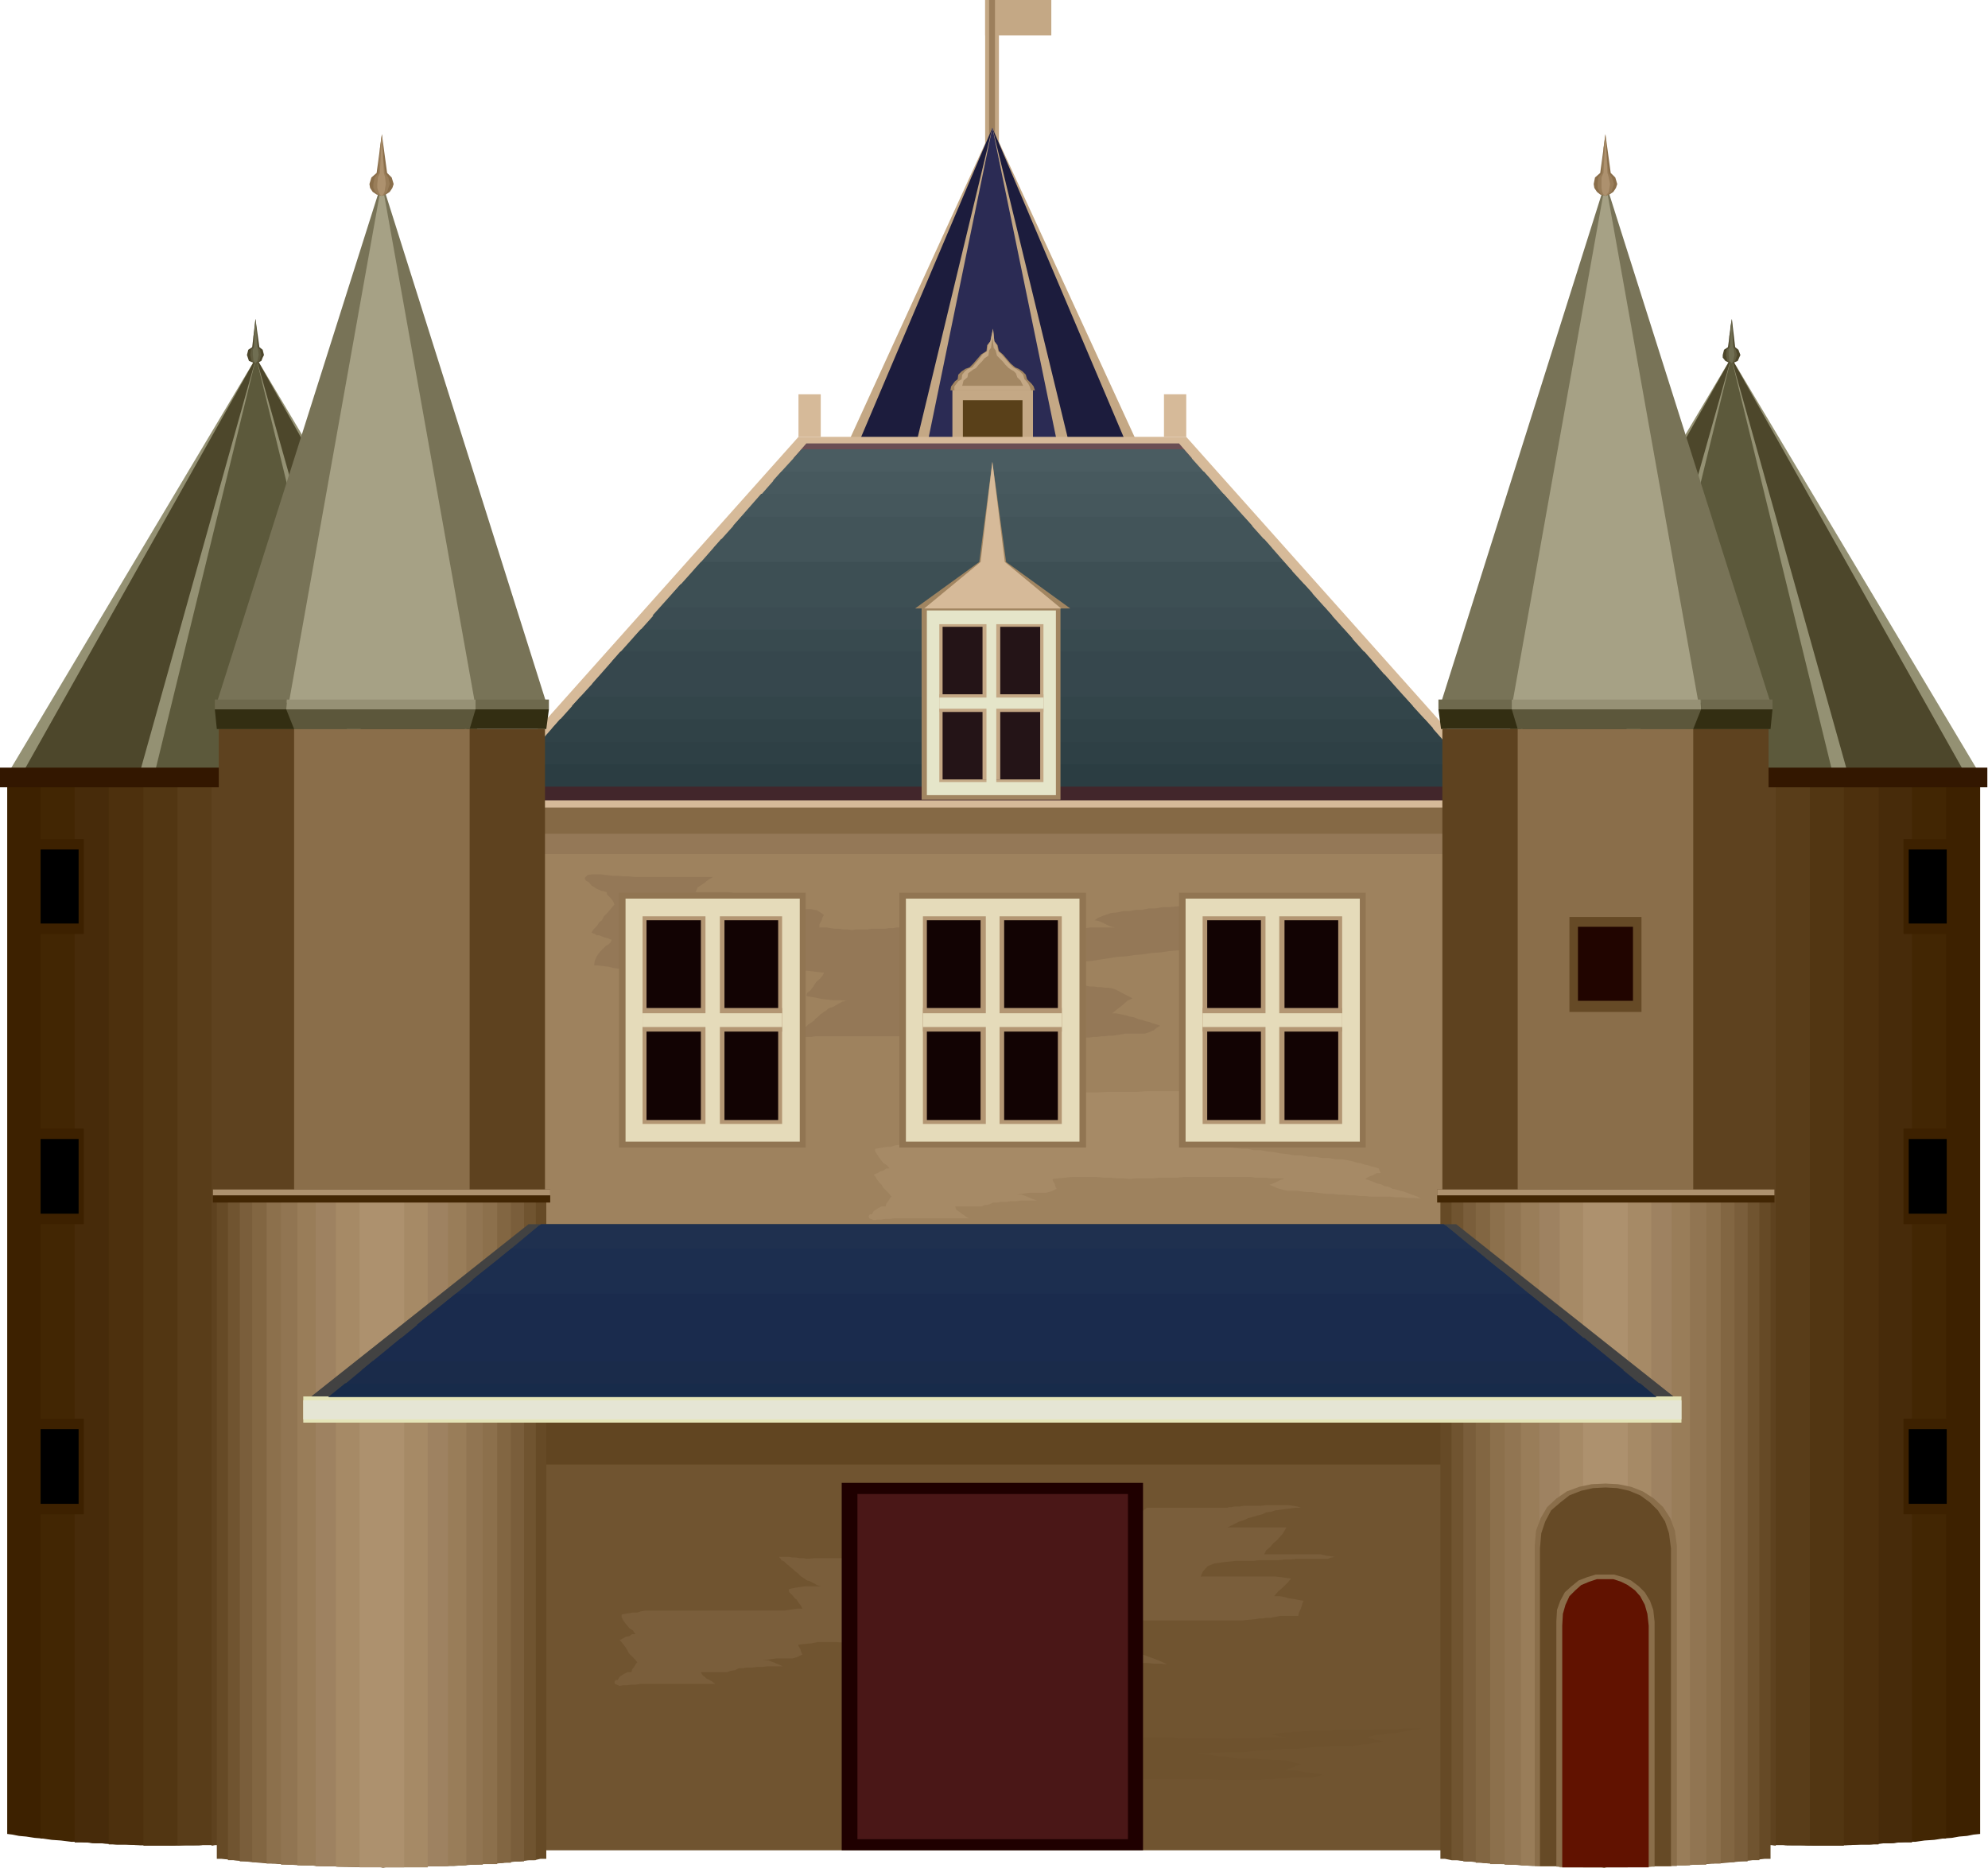<svg xmlns="http://www.w3.org/2000/svg" width="490.455" height="460.832" fill-rule="evenodd" stroke-linecap="round" preserveAspectRatio="none" viewBox="0 0 3035 2852"><style>.pen1{stroke:none}.brush2{fill:#a68a66}.brush5{fill:#705430}.brush6{fill:#7a5e3b}.brush9{fill:#c4a885}.brush14{fill:#a18561}.brush16{fill:#917552}.brush17{fill:#e5dbba}.brush18{fill:#b39673}.brush19{fill:#120303}.brush20{fill:#d6ba99}.brush25{fill:#425459}.brush26{fill:#3d4f54}.brush29{fill:#36474d}.brush35{fill:#e5e5c9}.brush37{fill:#949173}.brush38{fill:#4d472b}.brush39{fill:#5c593b}.brush40{fill:#615c40}.brush41{fill:#706e52}.brush42{fill:#3d2100}.brush43{fill:#422603}.brush44{fill:#472b0a}.brush45{fill:#4d300d}.brush46{fill:#523612}.brush47{fill:#593d19}.brush48{fill:#5e421f}.brush49{fill:#000}.brush50{fill:#331700}.brush51{fill:#787357}.brush52{fill:#a6a185}.brush53{fill:#332e12}.brush54{fill:#6e694d}.brush55{fill:#8a6e4a}.brush56{fill:#664a26}.brush58{fill:#5c573b}.brush59{fill:#969175}.brush60{fill:#997d59}.brush61{fill:#ad916e}.brush62{fill:#826642}.brush63{fill:#8c704c}.brush64{fill:#9e8261}.brush71{fill:#1f304f}.brush72{fill:#1c2e4f}.brush73{fill:#1a2b4d}</style><path d="M811 1887h1409v-660H811v660z" class="pen1" style="fill:#9e825e"/><path d="m1334 1863 5-1h6l7-1h7l6-1h114l-5-3-7-5-7-5-2-5h40l5-2 7-1 6-3h6l6-1h8l7-1h9l7-1h24l-8-3-7-3-8-3h-8l6-1 7-1 7-1h25l8-2 8-4-2-4-1-4-3-5v-2l9-1 10-1 10-1h38l11 1h10l10 1h10l10 1 9-1h27l9-1h28l9-1h103l6 1h17l6 1h17l6 1-6 1-6 3-7 3-5 2 5 2 7 3 7 2 8 2h15l7 1 8 1h8l8 1 8 1 9 1h8l8 1h8l8 1h8l8 1h8l9 1h28l10 1h9l10 1h9l10 1-5-3-5-2-6-2-5-2-6-2-5-1-6-2-5-1-6-3-6-1-6-3-5-1-10-4-9-3 5-3 7-3 6-3h6l-2-4-1-3-6-2-5-1-6-2-5-1-6-2-6-1-6-2-5-1-11-2h-10l-11-2h-10l-11-2h-10l-11-2h-10l-11-2-10-1-11-2-10-1-10-2h-10l-9-2h-9l-9-1-9-1-9-1h-9l-10-2-10-1h-18l8-2 8-1 5-2 6-1 6-2 7-1 6-3 6-1 6-2h6l9-1 9-1 10-1h10l8-2 9-1h18l5-3 7-3 7-4 6-2-6-5-7-5-7-5-5-3 5-1 8-2 9-3 10-2 8-3 9-3 5-2h4l-4-3-4-3-6-3h-4l-10-1-9-1-10-1h-9l-10-2-10-1h-190l-15 1h-45l-15 1h-43l-14 1-6-1h-5l-6-1h-5l-6-1h-14l3 3 3 6-3-5 3 2 2 1 4 4 5 4 7 6 1 1 3 4 3 3 2 2 5 2 4 3 4 1 6 3 5 3 6 2h-15l-9 1-6 1h-7l-5 2-5 1-1 2 1 2 3 4 3 3 2 3 2 2 5 5 3 4 2 4h-7l-7 1-7 1-7 1h-213l-6 1-6 2h-6l-6 1-6 1-6 1v4l4 6 4 6 5 6 5 3 4 5h-5l-4 3-6 2-3 2-3 1-3 2 2 2 3 5 3 4 4 4 2 4 5 5 4 4 4 5-2 2-3 5-3 4-1 4h-6l-6 3-6 4-3 5h-3l-2 3 1 3 7 3z" class="pen1 brush2"/><path d="M903 1335h15l8 1 9 1h8l9 1h8l9 1h120l-6 3-9 7-9 6-3 7h50l6 1 9 3 8 2 8 2h18l9 1 11 1h10l10 1h9l10 1-9 3-9 4-6 1-5 1-5 1-5 1h8l9 2 9 1 9 1 5-1h17l10 2 10 7-2 3-2 6-3 5v5h11l6 1 7 1h6l7 1h6l7 1 5-1h18l6-1h21l6-1h6l6-1h89l12 1h11l12 1h34l12 1h35l12 1 6-1h22l7-1h23l6-1h8l6-1h38l-8-2-8-4-9-4-6-1 6-4 10-4 9-3 10-1 9-2h9l10-2h10l10-2h10l10-2h11l10-1 10-1 10-1h11l10-1h32l5-1h18l6-1h19l6-1h42l-7 2-6 2-7 2-6 3-8 2-6 3-8 2-6 3-8 1-7 2-8 2-6 3-7 2-7 3-6 3-5 3 7 3 8 4 8 3 8 2-2 3-2 4-7 1-6 2-8 2-7 2-8 2-7 2-8 2-7 2h-14l-13 1-13 1-13 2-14 1-13 2-13 1-13 2-14 1-13 2-13 2-12 2-13 1-13 2-12 2-12 2h-17l-5 1h-6l-6 1-6 1-5 1h-6l-6 1h-6l-6 1h-6l-6 1h-6l-5 1h4l5 1 4 1 6 1 6 1 8 2 8 2 8 3 7 2 8 2 8 2 8 2h17l6 1h6l6 1 6 1 7 1h5l6 1h6l6 1h5l6 1h5l6 1 6 2 9 5 8 4 8 4-8 4-8 7-9 7-6 5h6l10 2 5 1 6 2 6 1 7 3 5 1 6 2 5 1 5 2 7 2 5 2-5 3-5 4-7 3-6 2h-30l-6 1-6 1-6 1h-7l-6 1h-6l-6 1h-6l-6 1h-6l-5 1h-85l-20-1h-56l-20-1h-56l-20-1h-150l-6 1h-8l-7 1h-7l-5 1 1-2 3-2 2-4 2-3-4 4 3-1 3-4 6-3 6-6 9-6 1-2 5-4 4-4 2-1 2-2 4-2 3-3 2-1 6-2 7-4 7-4 7-1-10-1h-10l-10-1-9-1-9-2-7-1-5-1-2-1 1-4 5-4 4-5 2-3 3-5 6-5 4-5 2-4-9-1-8-1-9-1H969l-8-1-8-1-8-1-8-1-8-2-8-1-8-1h-6l1-7 3-7 5-7 6-6 3-3 4-2 3-3 2-4-5-2-7-2-7-3h-4l-3-2-5-2 3-5 5-5 4-6 4-3 3-6 6-6 5-6 5-6-2-5-4-5-5-5-1-4-8-2-7-3-8-5-4-5-4-2-2-3v-2l2-2 2-2 6-1zm-92-31h1409v-77H811v77z" class="pen1" style="fill:#947857"/><path d="M811 1273h1409v-46H811v46z" class="pen1" style="fill:#856945"/><path d="M830 2825h1380v-689H830v689z" class="pen1 brush5"/><path d="m1642 2388 109-86h123l2-1h4l5-1h7l7-1h26l8-1h34l7 1 6 1 6 2h-9l-7 1-8 1-7 1-8 1-6 2-8 1-6 3-8 2-7 2-7 2-6 3-7 2-6 3-6 3-6 3h90l-6 10-9 10-5 4-5 6-6 5-3 6h86l8 2 7 1 7 1-6 1-5 2h-48l-9 1h-9l-9 1h-29l-9 1h-27l-9 1-10 1-7 1-7 1-5 2-5 2-4 4-4 5-3 7h114l9 1 7 1 8 1-5 6-7 7-8 7-6 7h9l6 1 7 2 6 1 6 1 5 1 6 1-2 5-2 7-3 6-1 5h-27l-5 1-6 1-5 1h-6l-6 1h-5l-5 1-11 1-9 1h-150l-9-1h-9l-10-1h-9l-10-1-10-1h-17l-6-5-4-3-4-3-3-3-7-7-7-9v-52z" class="pen1 brush6"/><path d="M830 2236h1380v-100H830v100z" class="pen1" style="fill:#614521"/><path d="m946 2574 5-1h6l7-1h7l6-1h115l-5-4-8-4-7-6-2-4h40l5-2 7-1 6-3h6l6-1h8l8-1h8l8-1h23l-7-3-7-3-8-3h-8l6-1 7-1 7-1h25l7-2 8-4-2-4-1-4-3-5v-2l9-1 11-1 10-2h28l10 1 11 1h10l10 1h10l10 1 9-1h27l9-1h27l9-1h9l9-1h74l6 1h6l6 1h16l6 1h18l6 1-6 1-7 3-7 3-5 2 5 2 7 3 8 2 8 2h14l7 1 8 1h8l8 1 8 1 9 1h8l8 1h8l8 1h8l8 1h8l9 1h28l10 1h9l10 1h10l10 1-11-5-10-4-6-2-5-2-6-2-5-1-6-2-6-2-6-2-5-1-6-2-5-2-5-2-4-1 5-4 7-3 6-3h7l-2-3-1-3-6-2-6-1-6-2-5-1-6-3-6-1-6-2h-5l-11-2h-10l-11-2h-10l-11-2h-10l-11-2h-10l-11-2-10-1-10-2-10-1-10-2h-10l-10-2h-9l-9-1-9-1-9-1h-8l-10-2-10-1h-18l7-2 9-1 5-2 6-2 6-2 7-1 6-2 6-1 6-2 6-1 9-1 9-1 9-1h10l8-2 9-1h18l5-3 7-3 7-4 6-2-6-5-7-4-7-6-5-3 5-1 8-2 9-3 10-2 8-3 9-2 5-2h4l-4-3-4-3-6-3h-4l-10-1-9-1-10-1h-9l-10-2-10-1h-189l-15 1h-45l-15 1h-44l-13 1-6-1h-5l-6-1h-5l-6-1h-15l3 3 3 6-3-5 3 2 2 1 4 4 5 4 7 6 1 1 4 3 3 3 2 2 5 3 4 3 4 1 6 3 5 3 6 2h-24l-7 1-7 1-5 1-5 1-1 2 1 3 3 3 3 3 2 3 3 2 4 6 3 4 2 4h-7l-7 1-7 1-6 1H985l-6 1-6 2h-7l-6 1-6 1-5 1v4l3 6 4 5 5 6 5 3 4 6h-5l-4 3-6 1-3 2-2 1-4 2 2 2 4 5 3 4 3 5 2 4 5 5 4 4 4 5-2 2-3 5-3 4-1 4h-6l-6 3-6 4-3 5h-3l-2 3 1 3 7 3z" class="pen1 brush6"/><path d="M1337 2623h18l8 1h19l7 1h94l-5 1-7 2-7 2-2 3h44l7 1 6 1 6 1h21l9 1h23l8 1h-7l-7 2-9 1-8 1h21l7 1 8-1 9 1h8l8 3-3 3-3 4h9l10 1h10l11 1 9-1h30l10-1h93l9 1h64l10 1 5-1h40l5-1h41l-6-1-7-1-7-2h-4l4-2 8-1 7-1h8l6-1h8l7-1h8l8-1h25l8-1h58l9-1h28l9-1h30l-11 1-10 2-6 1-5 1-6 1-5 1h-6l-6 1-6 1-5 1h-6l-5 1-5 1-4 2 5 1 7 2 7 1 6 1-2 1-2 1h-5l-5 1-6 1-5 1h-6l-6 1-6 1-6 1h-32l-10 1h-11l-10 1-11 1-10 1h-21l-10 1-10 1h-10l-10 1-10 1-9 1h-27l-9 1h-10l-9 1h-9l-9 1h7l8 1h5l6 1 6 1 7 1h6l6 1 6 1 7 1h27l10 1h9l9 1h9l9 1 5 1 7 2 6 1 6 2-6 1-6 3-7 2-5 3h13l9 1 10 2 8 1 9 1 5 1 4 1h-4l-5 2-5 1-5 1h-29l-9 1h-10l-10 1h-9l-9 1h-66l-16-1h-105l-15-1h-118l-5 1h-17l-4 1 3-2 3-2-3 1h3l2-2 4-1 5-2 7-2 1-1 3-1 3-2h2l5-2 4-1 5-1 6-1 5-2h6l-8-1h-8l-8-1h-7l-7-1h-11l1-2 3-2 3-2h2l2-2 5-2 3-3 2-1-7-1h-220l-7-1h-6l-6-1h-6l-7-1h-17l3-5 9-5 5-2 4-3-4-1h-5l-6-1h-3l-2-1-4-1 6-4 6-3 2-3 5-2 4-2 4-1-2-2-3-2-3-3-1-1-6-1-6-1-6-2-3-1-3-1-2-1 1-2 7-1z" class="pen1" style="fill:#6e522e"/><path d="M1504 280h21V0h-21v280z" class="pen1 brush9"/><path d="M1504 54h101V0h-101v54z" class="pen1 brush9"/><path d="M1510 280h9V0h-9v280z" class="pen1" style="fill:#9c7f5c"/><path d="M1761 730h-491l245-535 246 535z" class="pen1 brush9"/><path d="M1742 730h-454l227-535 227 535z" class="pen1" style="fill:#1c1c3d"/><path d="M1645 730h-259l129-535 130 535z" class="pen1 brush9"/><path d="M1625 730h-220l110-535 110 535z" class="pen1" style="fill:#2b2b54"/><path d="M1454 692h123v-97h-123v97z" class="pen1 brush9"/><path d="M1470 692h91v-81h-91v81z" class="pen1" style="fill:#594019"/><path d="M1580 596h-129l1-6 3-4 3-4 4-3 1-7 5-5 6-4 6-2 6-6 6-7 6-7 8-5 1-9 5-6 2-10 2-9 1 9 1 10 5 6 2 9 6 5 6 7 6 7 7 6 5 2 6 4 5 5 2 7 3 3 4 4 3 4 2 6z" class="pen1 brush14"/><path d="M1574 596h-117v-6l3-4 3-4 5-3 1-7 4-5 5-4 6-2 5-6 6-7 5-7 7-5 1-9 4-6 2-10 2-9 1 9 1 10 4 6 2 9 5 5 6 7 6 7 6 6 4 2 6 4 5 5 2 7 3 3 3 4 2 4 2 6z" class="pen1 brush9"/><path d="M1562 589h-93l2-8 6-5 1-6 4-3 4-3 4-2 4-5 5-5 4-5 6-4 1-8 3-4 1-8 2-7v7l1 8 3 4 2 8 4 4 5 5 4 5 5 5 3 2 5 3 3 3 2 6 5 5 4 8z" class="pen1" style="fill:#a38763"/><path d="M945 1752h285v-389H945v389z" class="pen1 brush16"/><path d="M955 1743h266v-371H955v371z" class="pen1 brush17"/><path d="M981 1716h213v-317H981v317z" class="pen1 brush18"/><path d="M987 1710h201v-305H987v305z" class="pen1 brush19"/><path d="M981 1575h213v-36H981v36z" class="pen1 brush18"/><path d="M1106 1403v309h-36v-309h36z" class="pen1 brush18"/><path d="M981 1568h213v-21H981v21z" class="pen1 brush17"/><path d="M1099 1394v327h-22v-327h22z" class="pen1 brush17"/><path d="M1373 1752h285v-389h-285v389z" class="pen1 brush16"/><path d="M1383 1743h265v-371h-265v371z" class="pen1 brush17"/><path d="M1409 1716h212v-317h-212v317z" class="pen1 brush18"/><path d="M1415 1710h200v-305h-200v305z" class="pen1 brush19"/><path d="M1409 1575h212v-36h-212v36z" class="pen1 brush18"/><path d="M1533 1403v309h-36v-309h36z" class="pen1 brush18"/><path d="M1409 1568h212v-21h-212v21z" class="pen1 brush17"/><path d="M1526 1394v327h-21v-327h21z" class="pen1 brush17"/><path d="M1800 1752h285v-389h-285v389z" class="pen1 brush16"/><path d="M1810 1743h266v-371h-266v371z" class="pen1 brush17"/><path d="M1836 1716h213v-317h-213v317z" class="pen1 brush18"/><path d="M1843 1710h200v-305h-200v305z" class="pen1 brush19"/><path d="M1836 1575h213v-36h-213v36z" class="pen1 brush18"/><path d="M1925 1403v309h36v-309h-36z" class="pen1 brush18"/><path d="M1836 1568h213v-21h-213v21z" class="pen1 brush17"/><path d="M1932 1394v327h21v-327h-21z" class="pen1 brush17"/><path d="M2316 1233H714l505-566h592l505 566z" class="pen1 brush20"/><path d="M1820 700h-609l20-23h569l20 23z" class="pen1" style="fill:#6b4f54"/><path d="M1224 686h583l43 48h-670l44-48z" class="pen1" style="fill:#4a5c61"/><path d="M1193 720h645l43 49h-731l43-49z" class="pen1" style="fill:#47595e"/><path d="M1162 754h706l44 49h-793l43-49z" class="pen1" style="fill:#45575c"/><path d="M1132 789h767l43 48h-853l43-48z" class="pen1 brush25"/><path d="M1101 823h829l43 49h-915l43-49z" class="pen1 brush25"/><path d="M1070 858h890l44 48h-977l43-48z" class="pen1 brush26"/><path d="M1039 892h952l43 48H996l43-48z" class="pen1 brush26"/><path d="M1009 927h1013l43 48H966l43-48z" class="pen1" style="fill:#3b4c52"/><path d="M978 961h1074l43 48H935l43-48z" class="pen1" style="fill:#384a4f"/><path d="M947 995h1136l43 49H904l43-49z" class="pen1 brush29"/><path d="M917 1030h1197l43 48H873l44-48z" class="pen1 brush29"/><path d="M886 1064h1258l44 48H843l43-48z" class="pen1" style="fill:#33454a"/><path d="M855 1098h1320l43 49H812l43-49z" class="pen1" style="fill:#304247"/><path d="M825 1133h1381l43 48H781l44-48z" class="pen1" style="fill:#2e4045"/><path d="M794 1167h1443l43 48H751l43-48z" class="pen1" style="fill:#2b3d42"/><path d="M764 1201h1503l19 21H745l19-21z" class="pen1" style="fill:#42262b"/><path d="M1219 667h34v-65h-34v65z" class="pen1 brush20"/><path d="M1407 1221h212V925h-212v296z" class="pen1 brush14"/><path d="M1415 1214h197V932h-197v282z" class="pen1 brush35"/><path d="M1434 1194h159V953h-159v241z" class="pen1 brush9"/><path d="M1439 1190h149V957h-149v233z" class="pen1" style="fill:#241417"/><path d="M1434 1087h159v-27h-159v27z" class="pen1 brush9"/><path d="M1527 956v234h-27V956h27z" class="pen1 brush9"/><path d="M1434 1082h159v-17h-159v17z" class="pen1 brush35"/><path d="M1521 948v250h-15V948h15z" class="pen1 brush35"/><path d="M1634 929h-237l98-71 20-153 21 153 98 71z" class="pen1 brush14"/><path d="M1620 929h-209l86-71 18-153 19 153 86 71zm157-262h34v-65h-34v65z" class="pen1 brush20"/><path d="M2265 1181h757l-379-635-378 635z" class="pen1 brush37"/><path d="M2286 1181h714l-357-635-357 635z" class="pen1 brush38"/><path d="M2464 1181h357l-178-635-179 635z" class="pen1 brush37"/><path d="M2488 1181h310l-155-635-155 635z" class="pen1 brush39"/><path d="m2638 530 6-43 5 43 5 4 3 8-4 9-9 4-6-2-4-2-4-5v-4l2-8 6-4z" class="pen1 brush38"/><path d="M2640 530v-17l1-5 1-11 2-10v10l1 11v5l1 6v5l1 6 3 4 2 8-3 9-5 4-7-4-2-9 1-8 4-4z" class="pen1 brush40"/><path d="m2641 530 3-43 2 43 1 4 1 8-2 9-2 4-4-4-1-9v-8l2-4z" class="pen1 brush41"/><path d="M2514 2821h-201V1188h710v1612l-10 1-10 2-12 1-11 2-14 1-13 2-15 1-14 2h-17l-16 2h-17l-17 2h-19l-18 1h-19l-18 1-29-1h-26l-27-1-24-1-24-2h-22l-21-2h-18l-18-2-15-1-14-2-10-1-10-2-6-1-4-1h-1v20z" class="pen1 brush42"/><path d="M2514 2821h-149V1188h606v1619h-10l-10 1-11 1-10 1-11 1-11 1-11 1-11 1h-13l-12 1h-13l-12 1h-14l-13 1h-13l-13 1-29-1h-26l-27-1-24-1-24-2h-22l-21-2h-18l-18-2-15-1-14-2-10-1-10-2-6-1-4-1h-1v20z" class="pen1 brush43"/><path d="M2514 2821h-96V1188h501v1625h-24l-8 1h-9l-8 1h-8l-8 1h-27l-9 1h-27l-8 1-29-1h-26l-27-1-24-1-24-2h-22l-21-2h-18l-18-2-15-1-14-2-10-1-10-2-6-1-4-1h-1v20z" class="pen1 brush44"/><path d="M2514 2821h-45V1188h399v1628h-32l-10 1h-33l-10 1-29-1h-26l-27-1-24-1-24-2h-22l-21-2h-18l-18-2-15-1-14-2-10-1-10-2-6-1-4-1h-1v20z" class="pen1 brush45"/><path d="M2521 2803V1188h294v1630h-32l-24-1h-23l-23-1h-21l-21-2h-20l-19-2h-17l-18-2-15-1-14-1-12-1-12-2h-9l-9-2h-5z" class="pen1 brush46"/><path d="M2573 2810V1188h190v1630l-15-1h-41l-14-1h-13l-12-1h-12l-12-1-12-1-11-1h-10l-11-1h-10l-9-1h-8z" class="pen1 brush47"/><path d="M2625 2813V1188h86v1630l-6-1h-6l-6-1h-6l-11-1h-10l-6-1h-16l-10-1h-9z" class="pen1 brush48"/><path d="M2906 1426h75v-145h-75v145z" class="pen1 brush42"/><path d="M2914 1410h58v-113h-58v113z" class="pen1 brush49"/><path d="M2906 1869h75v-146h-75v146z" class="pen1 brush42"/><path d="M2914 1853h58v-114h-58v114z" class="pen1 brush49"/><path d="M2906 2312h75v-146h-75v146z" class="pen1 brush42"/><path d="M2914 2296h58v-114h-58v114z" class="pen1 brush49"/><path d="M2670 1202h364v-30h-364v30z" class="pen1 brush50"/><path d="M2703 1073h-503l251-795 252 795z" class="pen1 brush51"/><path d="M2593 1073h-284l142-795 142 795z" class="pen1 brush52"/><path d="M2311 1083h-115l4 30h122l-11-30z" class="pen1 brush53"/><path d="M2311 1083h-115v-15h114l1 15z" class="pen1 brush54"/><path d="M2573 1831h127v-718h-127v718zm-371 0h127v-718h-127v718z" class="pen1 brush48"/><path d="M2317 1831h268v-718h-268v718z" class="pen1 brush55"/><path d="M2396 1545h110v-145h-110v145z" class="pen1 brush56"/><path d="M2409 1528h84v-113h-84v113z" class="pen1" style="fill:#210500"/><path d="M2597 1083h-289l9 30h268l12-30z" class="pen1 brush58"/><path d="M2597 1083h-289v-15h288l1 15z" class="pen1 brush59"/><path d="M2597 1083h109l-3 30h-118l12-30z" class="pen1 brush53"/><path d="M2597 1083h109v-15h-109v15z" class="pen1 brush54"/><path d="m2443 264 8-59 8 59 7 7 3 10-2 6-4 6-6 4-6 2-8-2-5-4-4-6-1-6 2-10 8-7z" class="pen1 brush55"/><path d="M2446 264v-15l1-8 1-7v-8l1-7 1-8 1-6v6l1 8v7l1 8v7l1 8 1 7 1 8 5 7 3 10-2 6-2 6-5 4-4 2-6-2-3-4-3-6v-6l1-10 6-7z" class="pen1 brush60"/><path d="m2448 264 3-59 3 59 2 7 2 10-1 6-1 6-3 4-2 2-3-2-2-4-1-6v-16l3-7z" class="pen1 brush61"/><path d="M2199 2838V1823h504v1015h-9l-9 1-12 1-11 1-14 1-14 1-15 1-15 2h-18l-17 1-19 1-19 1h-21l-20 1h-21l-20 1-22-1h-21l-20-1h-19l-19-1-18-1-18-1h-16l-17-2h-14l-15-2h-12l-12-2h-10l-10-2h-7z" class="pen1 brush56"/><path d="M2216 2840V1823h470v1017h-10l-11 1-12 1-11 1h-13l-13 2h-15l-14 2h-16l-16 1h-17l-17 1h-18l-18 1h-18l-18 1-19-1h-19l-18-1h-17l-18-1h-16l-15-1h-15l-15-1-14-1-14-1-12-1-12-1-11-1-10-1h-8z" class="pen1 brush5"/><path d="M2234 2842V1823h434v1019h-11l-10 1-11 1-11 1h-13l-13 1-13 1-13 1h-15l-15 1h-15l-15 1h-48l-16 1-17-1h-48l-15-1h-15l-15-1h-13l-14-1-13-1-12-1h-12l-12-1-10-1-10-1h-9z" class="pen1 brush6"/><path d="M2253 2844V1823h395v1020h-11l-10 1h-11l-10 1h-12l-11 1-12 1-12 1h-14l-13 1h-13l-13 1h-43l-14 1-15-1h-42l-14-1h-38l-13-1-12-1-11-1h-11l-11-1h-10l-10-1h-9z" class="pen1 brush62"/><path d="M2275 2846V1823h352v1022h-19l-10 1-10 1h-21l-11 1-11 1h-36l-11 1h-37l-12 1-13-1h-37l-12-1h-33l-12-1h-10l-11-1h-9l-10-1h-27z" class="pen1 brush63"/><path d="M2297 2847V1823h308v1024h-27l-8 1h-29l-9 1h-31l-10 1h-32l-10 1-11-1h-31l-10-1h-29l-10-1h-27l-9-1h-25z" class="pen1 brush16"/><path d="M2322 2848V1823h258v1025h-24l-7 1h-25l-7 1h-60l-8 1-9-1h-58l-9-1h-22l-8-1h-21z" class="pen1 brush60"/><path d="M2350 2849V1823h202v1026h-44l-6 1h-47l-6 1-7-1h-44l-7-1h-41z" class="pen1 brush64"/><path d="M2381 2851V1823h140v1027h-63l-9 1h-68z" class="pen1 brush2"/><path d="M2417 2851V1823h68v1028h-68z" class="pen1 brush61"/><path d="M2343 2849v-489l2-23 7-19 10-17 14-13 16-11 19-7 19-4 21-1 19 1 20 4 18 7 17 11 14 13 11 17 7 19 3 23v489h-48l-6 1h-51l-6 1-8-1h-48l-7-1h-43z" class="pen1 brush55"/><path d="M2351 2849v-485l2-23 6-18 9-17 14-12 14-11 18-7 18-4 19-1 18 1 18 4 17 7 15 11 12 12 11 17 6 18 3 23v485h-44l-6 1h-46l-6 1-7-1h-44l-7-1h-40z" class="pen1 brush56"/><path d="M2376 2850v-374l1-18 5-14 7-13 10-9 11-9 13-5 13-4h28l14 4 12 5 12 9 9 9 8 13 5 14 2 18v374h-68l-9 1-10-1h-63z" class="pen1 brush55"/><path d="M2385 2851v-369l1-18 4-14 6-13 9-9 9-8 12-5 12-4h25l12 4 10 5 11 8 8 9 7 13 4 14 2 18v369h-132z" class="pen1" style="fill:#611200"/><path d="M2194 1836h515v-20h-515v20z" class="pen1 brush43"/><path d="M2194 1825h515v-9h-515v9z" class="pen1 brush61"/><path d="M1285 2825h460v-561h-460v561z" class="pen1" style="fill:#1f0000"/><path d="M1309 2808h413v-527h-413v527z" class="pen1" style="fill:#4a1717"/><path d="M769 1181H12l379-635 378 635z" class="pen1 brush37"/><path d="M748 1181H34l357-635 357 635z" class="pen1 brush38"/><path d="M570 1181H213l178-635 179 635z" class="pen1 brush37"/><path d="M546 1181H236l155-635 155 635z" class="pen1 brush39"/><path d="m396 530-6-43-5 43-6 4-2 8 3 9 10 4 5-2 4-2 2-5 2-4-2-8-5-4z" class="pen1 brush38"/><path d="m394 530-1-6v-5l-1-6v-5l-1-11-1-10-1 10-1 11-1 5v17l-4 4-1 8 2 9 6 4 6-4 3-9-2-8-3-4z" class="pen1 brush40"/><path d="m393 530-3-43-2 43-2 4v8l1 9 3 4 3-4 2-9-1-8-1-4z" class="pen1 brush41"/><path d="M520 2821h201V1188H11v1612l8 1 10 2 11 1 13 2 12 1 14 2 14 1 16 2h15l17 2h17l18 2h18l18 1h19l20 1 26-1h27l26-1 25-1 23-2h22l21-2h20l17-2 15-1 13-2 12-1 9-2 7-1 4-1h2v20z" class="pen1 brush42"/><path d="M520 2821h149V1188H62v1619h9l10 1 10 1 11 1 10 1 11 1 12 1 12 1h12l12 1h12l14 1h12l14 1h13l15 1 26-1h27l26-1 25-1 23-2h22l21-2h20l17-2 15-1 13-2 12-1 9-2 7-1 4-1h2v20z" class="pen1 brush43"/><path d="M520 2821h96V1188H114v1625h22l9 1h8l8 1h9l9 1h26l9 1h27l10 1 26-1h27l26-1 25-1 23-2h22l21-2h20l17-2 15-1 13-2 12-1 9-2 7-1 4-1h2v20z" class="pen1 brush44"/><path d="M520 2821h44V1188H166v1628h30l11 1h38l6 1 26-1h27l26-1 25-1 23-2h22l21-2h20l17-2 15-1 13-2 12-1 9-2 7-1 4-1h2v20z" class="pen1 brush45"/><path d="M513 2803V1188H219v1630h32l22-1h23l22-1h22l20-2h21l18-2h19l16-2 16-1 14-1 13-1 11-2h10l8-2h7z" class="pen1 brush46"/><path d="M461 2810V1188H271v1630l13-1h42l13-1h13l12-1h13l11-1 12-1 11-1h11l10-1h10l9-1h10z" class="pen1 brush47"/><path d="M409 2813V1188h-86v1630l5-1h6l5-1h6l5-1h17l10-1h11l10-1h11z" class="pen1 brush48"/><path d="M53 1426h75v-145H53v145z" class="pen1 brush42"/><path d="M62 1410h58v-113H62v113z" class="pen1 brush49"/><path d="M53 1869h75v-146H53v146z" class="pen1 brush42"/><path d="M62 1853h58v-114H62v114z" class="pen1 brush49"/><path d="M53 2312h75v-146H53v146z" class="pen1 brush42"/><path d="M62 2296h58v-114H62v114z" class="pen1 brush49"/><path d="M0 1202h364v-30H0v30z" class="pen1 brush50"/><path d="M331 1073h503L583 278l-252 795z" class="pen1 brush51"/><path d="M441 1073h284L583 278l-142 795z" class="pen1 brush52"/><path d="M723 1083h115l-4 30H712l11-30z" class="pen1 brush53"/><path d="M723 1083h115v-15H724l-1 15z" class="pen1 brush54"/><path d="M334 1831h127v-718H334v718zm371 0h127v-718H705v718z" class="pen1 brush48"/><path d="M449 1831h268v-718H449v718z" class="pen1 brush55"/><path d="M437 1083h289l-9 30H449l-12-30z" class="pen1 brush58"/><path d="M437 1083h289v-15H438l-1 15z" class="pen1 brush59"/><path d="M437 1083H328l3 30h118l-12-30z" class="pen1 brush53"/><path d="M437 1083H328v-15h109v15z" class="pen1 brush54"/><path d="m591 264-8-59-8 59-8 7-3 10 1 6 4 6 6 4 8 2 6-2 6-4 4-6 2-6-3-10-7-7z" class="pen1 brush55"/><path d="m588 264-1-8-1-7-1-8v-7l-1-8v-7l-1-8v-6l-1 6-1 8-1 7v8l-1 7-1 8v15l-6 7-2 10v6l3 6 4 4 6 2 4-2 4-4 2-6 2-6-2-10-5-7z" class="pen1 brush60"/><path d="m586 264-3-59-3 59-3 7-1 10v6l2 6 2 4 3 2 2-2 2-4 1-6 1-6-1-10-2-7z" class="pen1 brush61"/><path d="M834 2838V1823H331v1015h7l10 1 10 1 13 1 12 1 14 1 15 1 17 2h16l19 1 18 1 20 1h19l21 1h21l22 1 20-1h21l19-1h20l18-1 19-1 17-1h18l15-2h15l13-2h14l11-2h11l9-2h9z" class="pen1 brush56"/><path d="M818 2840V1823H348v1017h8l10 1 11 1 13 1h12l14 2h14l16 2h15l16 1h16l18 1h18l18 1h18l20 1 18-1h18l17-1h18l16-1h17l16-1h16l14-1 14-1 13-1 13-1 11-1 12-1 10-1h10z" class="pen1 brush5"/><path d="M800 2842V1823H366v1019h9l10 1 11 1 12 1h12l12 1 13 1 15 1h14l15 1h15l15 1h48l18 1 16-1h47l15-1h15l14-1h15l13-1 13-1 12-1h12l11-1 11-1 10-1h11z" class="pen1 brush6"/><path d="M780 2844V1823H385v1020h9l10 1h10l12 1h11l12 1 12 1 13 1h12l13 1h13l15 1h43l15 1 13-1h42l13-1h40l11-1 12-1 11-1h12l10-1h11l10-1h10z" class="pen1 brush62"/><path d="M759 2846V1823H407v1022h17l10 1 10 1h21l11 1 12 1h34l13 1h37l13 1 12-1h36l11-1h35l10-1h10l10-1h11l10-1h29z" class="pen1 brush63"/><path d="M737 2847V1823H429v1024h25l9 1h28l10 1h30l11 1h31l12 1 10-1h31l9-1h30l9-1h28l8-1h27z" class="pen1 brush16"/><path d="M712 2848V1823H454v1025h21l8 1h24l9 1h60l9 1 8-1h58l7-1h24l7-1h23z" class="pen1 brush60"/><path d="M684 2849V1823H482v1026h43l7 1h46l7 1 6-1h45l6-1h42z" class="pen1 brush64"/><path d="M653 2851V1823H513v1027h62l10 1h68z" class="pen1 brush2"/><path d="M617 2851V1823h-68v1028h68z" class="pen1 brush61"/><path d="M325 1836h515v-20H325v20z" class="pen1 brush43"/><path d="M325 1825h515v-9H325v9z" class="pen1 brush61"/><path d="M2223 1869H807l-333 264h2082l-333-264z" class="pen1" style="fill:#424242"/><path d="M463 2172h2104v-40H463v40z" class="pen1" style="fill:#e5e5b8"/><path d="M463 2167h2104v-29H463v29z" class="pen1" style="fill:#e5e5d4"/><path d="M2225 1886H806l20-17h1378l21 17z" class="pen1 brush71"/><path d="M823 1871h1384l60 49H764l59-49z" class="pen1 brush71"/><path d="M781 1906h1469l59 48H721l60-48z" class="pen1 brush72"/><path d="M739 1940h1553l59 49H679l60-49z" class="pen1 brush72"/><path d="M696 1975h1638l60 48H636l60-48z" class="pen1 brush73"/><path d="M654 2009h1723l59 49H594l60-49z" class="pen1 brush73"/><path d="M612 2043h1807l60 49H552l60-49z" class="pen1 brush73"/><path d="M569 2078h1892l60 49H510l59-49z" class="pen1" style="fill:#1a2b4a"/><path d="M527 2112h1977l25 21H501l26-21z" class="pen1" style="fill:#172b4a"/></svg>
